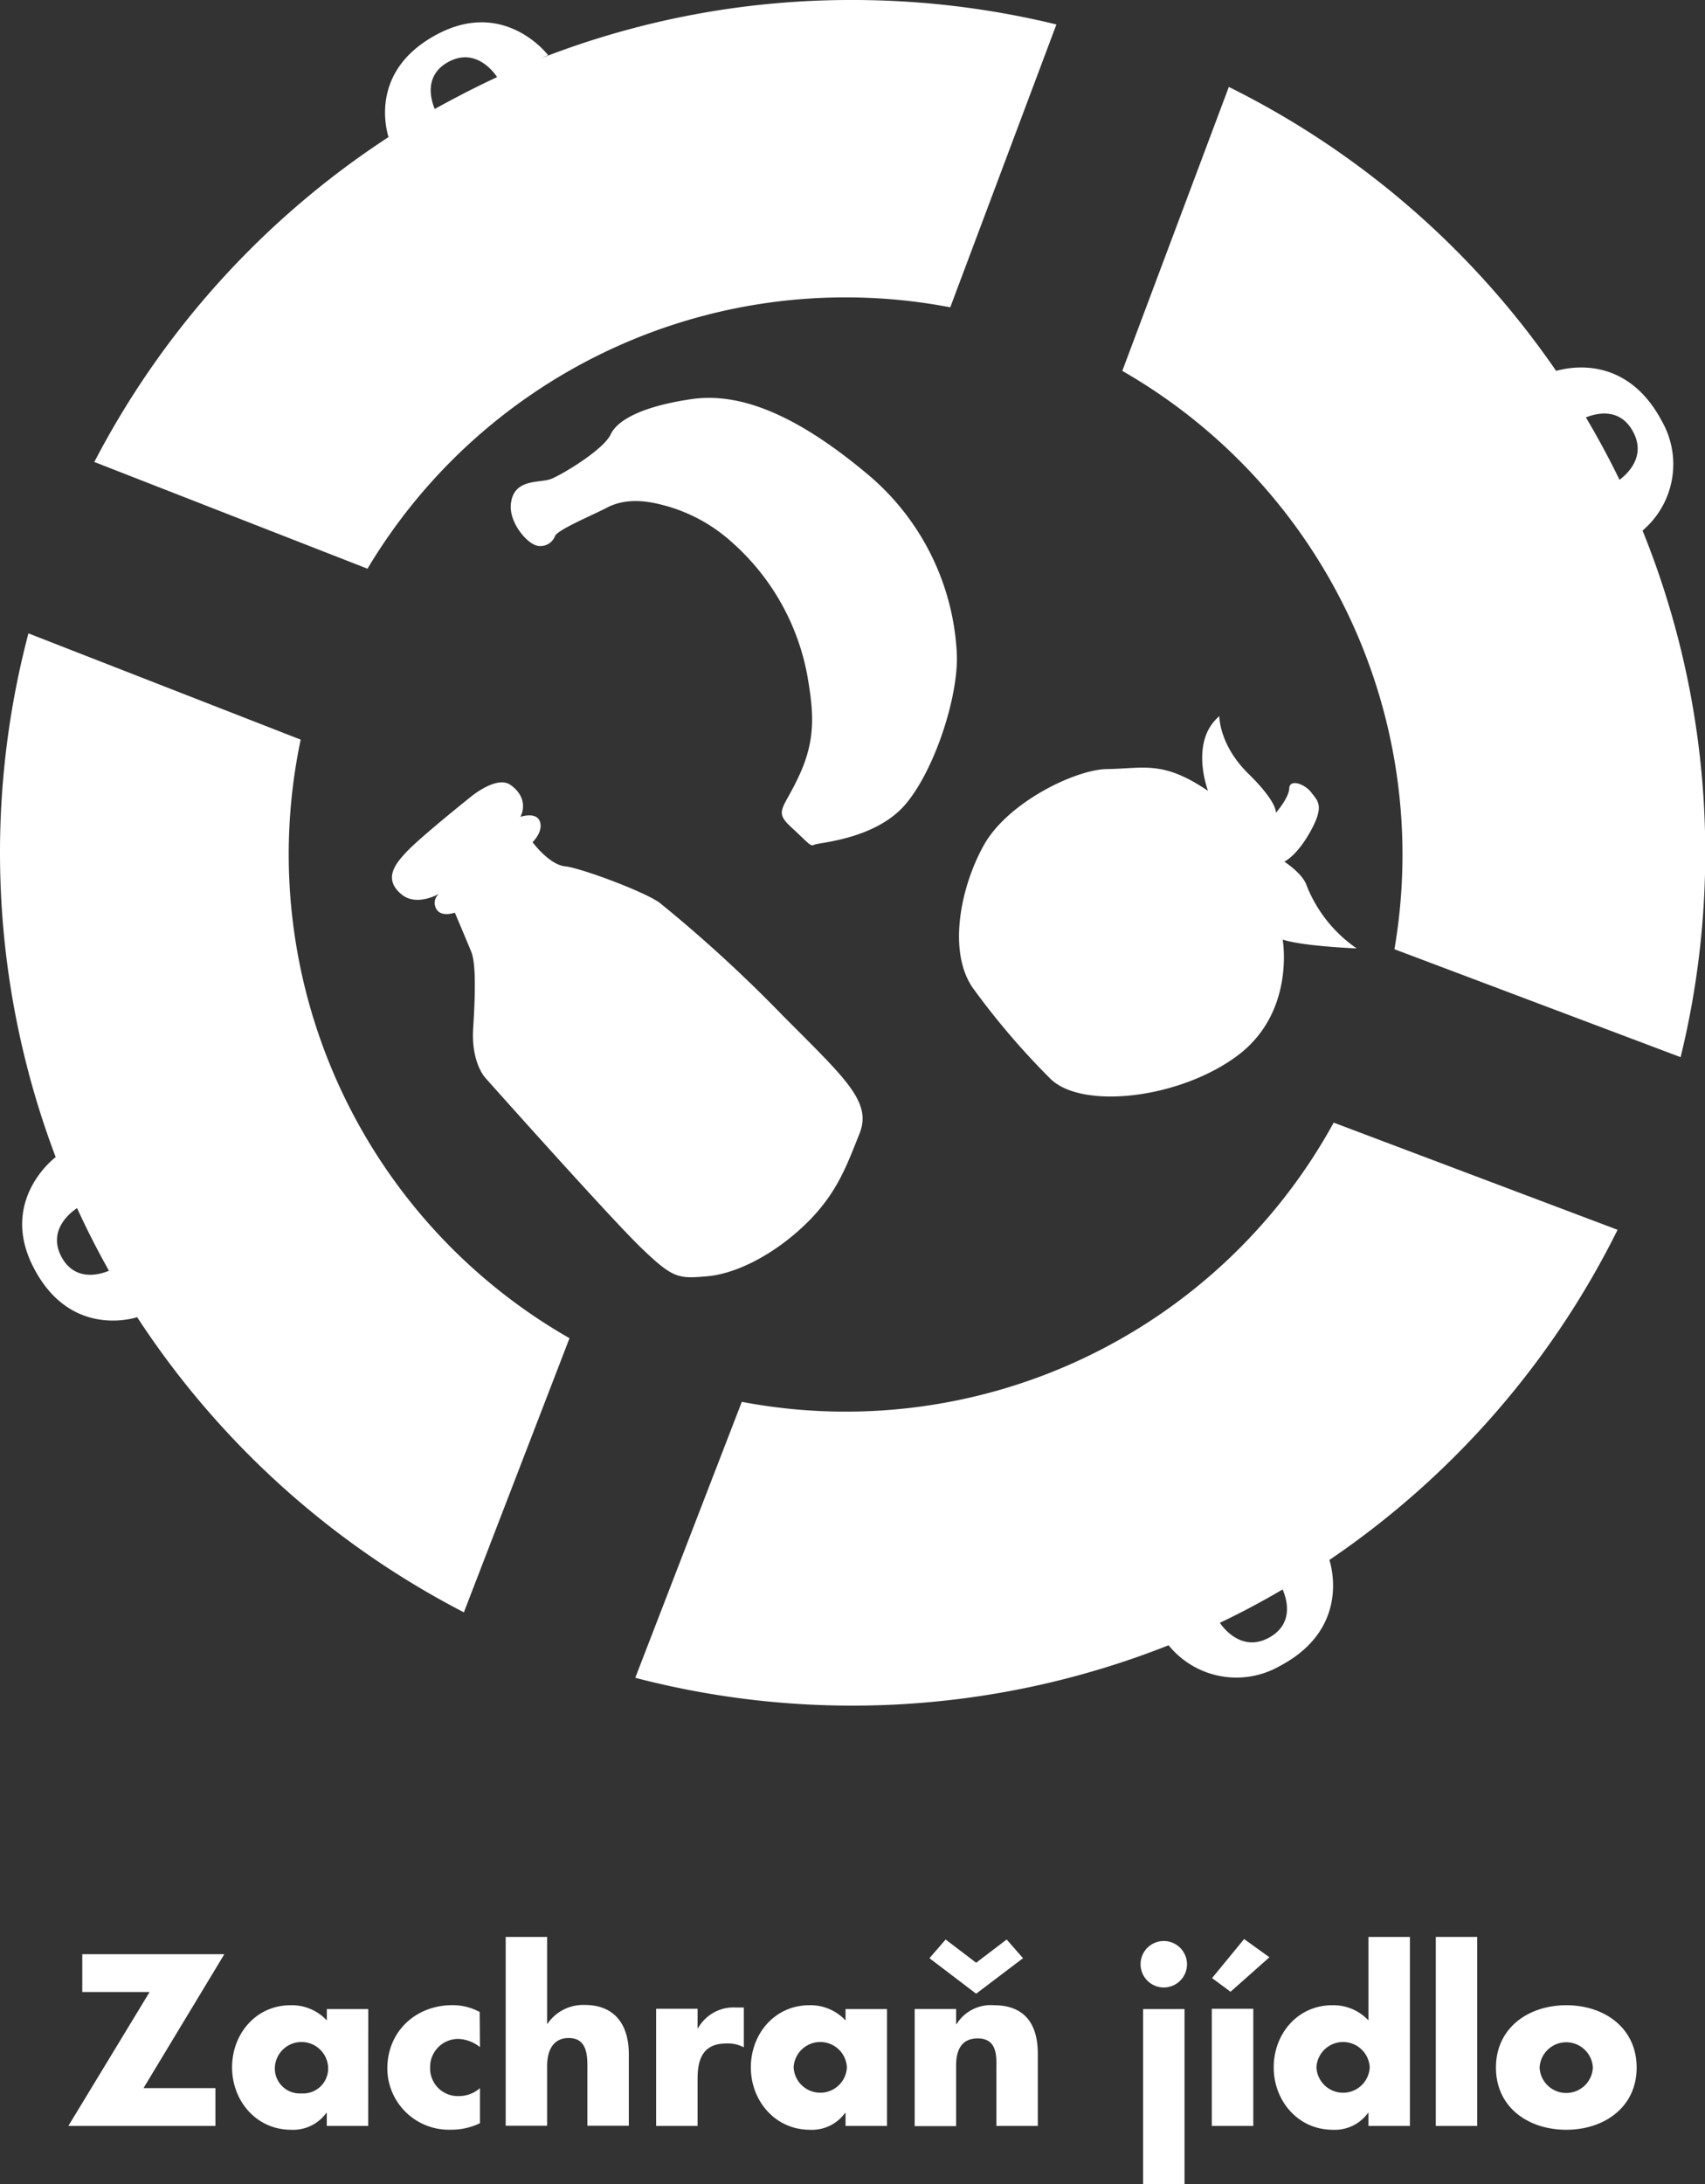 <svg xmlns="http://www.w3.org/2000/svg" viewBox="0 0 262.14 335.68"><rect x="0" y="0" width="262.14" height="335.68" fill="#333333" stroke="none"/><defs><style>.cls-1{fill:#fff;}</style></defs><title>3</title><g id="Layer_2" data-name="Layer 2"><g id="Layer_1-2" data-name="Layer 1"><path class="cls-1" d="M112.65,83.44a36.11,36.11,0,0,1,11.49,20.46c.9,5.29,1.36,9.46-1.14,15s-4.12,5.68-1.34,8.24,2.92,3,3.57,2.67,9.35-.81,13.94-6.15,8.36-17.08,7.92-23.55A38.39,38.39,0,0,0,133,72.56C122,63.43,113.5,60.29,106.31,61.34S95,64.4,93.89,66.76s-7.44,6.17-9.18,6.85-5.79-.16-6.17,3.91c-.27,2.91,2.72,6.37,4.36,6.39a2.39,2.39,0,0,0,2.43-1.52c.41-1,5.88-3.26,7.92-4.34s4.63-1.41,8.07-.58A25.21,25.21,0,0,1,112.65,83.44Z"/><path class="cls-1" d="M67.54,137.34a1.76,1.76,0,0,0-.68,1.73c.42,2.17,3.07,1.19,3.07,1.19s1.78,4.2,2.52,6,.63,6.48.3,11.79,1.88,7.61,1.88,7.61,19.13,21.48,24,26.16,5.66,4.71,10.12,4.32,10.25-3.32,15.1-8,6.34-9.05,8.3-13.93-2.19-8.47-11.83-18.16a215.75,215.75,0,0,0-18.85-17.27c-2.21-1.68-12.14-5.39-14.59-5.64s-5-3.71-5-3.71,1.68-1.6,1.13-3.17-3-.72-3-.72c.73-1.45.61-3.42-1.54-4.92s-6.15,1.89-6.15,1.89-7.85,6.26-9.92,8.52c-1.47,1.59-3.7,4.09-.5,6.55C64.23,139.31,67.54,137.34,67.54,137.34Z"/><path class="cls-1" d="M185.73,121.54s-2.9-7.56,1.74-11.48c0,0-.06,4.41,4.48,8.86s4.21,6,4.21,6,2-2.27,2.06-3.77,2.4-.67,3.38.63,2.07,2-.07,5.9-4.07,4.74-4.07,4.74,2.88,1.84,3.46,3.74a21.21,21.21,0,0,0,7.66,9.59s-8.19-.31-11.37-1.35c0,0,2,11.2-7,17.87s-24.07,8.29-28.8,3.43a115.37,115.37,0,0,1-11.6-13.54c-4.23-5.55-2.19-15.81,1.49-22.34s14.12-11.62,19-11.63C176,118.1,178.79,116.85,185.73,121.54Z"/><path class="cls-1" d="M252.5,81.57a13.36,13.36,0,0,0,3-16.86C250,54.34,241,56.51,239.25,57a132.32,132.32,0,0,0-50.32-43.64L172.55,57a85.71,85.71,0,0,1,41.84,88.88l44,16.59a132,132,0,0,0-5.85-80.93ZM251,66.2c2.28,4-1,6.78-2,7.54q-2.38-4.89-5.17-9.59C245.34,63.54,248.94,62.56,251,66.2Z"/><path class="cls-1" d="M131.07,0a130.85,130.85,0,0,0-48,9l1.2-.52S77.72-.17,67.41,5.17s-8.2,14.13-7.68,15.9A132.75,132.75,0,0,0,14.5,71l42,16.4A85.61,85.61,0,0,1,146.1,47.23L162.42,3.76A132.39,132.39,0,0,0,131.07,0ZM66.84,16.75c-.59-1.43-1.67-5.1,2-7.18,4.35-2.44,7.23,1.73,7.59,2.28C73.2,13.35,70,15,66.84,16.75Z"/><path class="cls-1" d="M44.39,131.33a85.6,85.6,0,0,1,1.84-17.66L4.37,97.34a132.15,132.15,0,0,0,4.19,80.49c-.2.14-8.66,6.6-3.47,16.83,5.38,10.6,14.72,8.17,16,7.77a132.8,132.8,0,0,0,50.23,45.36l16.24-42.13A85.68,85.68,0,0,1,44.39,131.33ZM9.5,193.25c-2.42-4.4,1.83-7.24,2.35-7.58q2.25,4.91,4.9,9.62C15.39,195.87,11.59,197,9.5,193.25Z"/><path class="cls-1" d="M248.7,189l-43.65-16.47a85.57,85.57,0,0,1-91,42.91L97.67,257.85a132.17,132.17,0,0,0,82-5,13.42,13.42,0,0,0,17.06,3.21c10.63-5.58,8.08-15,7.66-16.32A132.41,132.41,0,0,0,248.7,189Zm-53.48,62.62c-4.27,2.42-7.17-1.48-7.67-2.22q4.94-2.35,9.65-5.13C197.81,245.67,199,249.46,195.22,251.62Z"/><path class="cls-1" d="M33.12,320.91v5.81H10.51L23,306.14H12.65v-5.81H34.49L22.06,320.91Z"/><path class="cls-1" d="M56.61,326.72H50.24v-2h-.07a6.3,6.3,0,0,1-5.43,2.59c-5.32,0-9.06-4.44-9.06-9.59s3.67-9.55,9-9.55a7.34,7.34,0,0,1,5.57,2.34v-1.75h6.37Zm-14.35-9a3.83,3.83,0,0,0,4.09,4,3.84,3.84,0,0,0,4.1-4,4.1,4.1,0,0,0-8.19,0Z"/><path class="cls-1" d="M73.79,314.61a5.6,5.6,0,0,0-3.29-1.26,4.31,4.31,0,0,0-4.37,4.37,4.26,4.26,0,0,0,4.48,4.41,4.87,4.87,0,0,0,3.18-1.22v5.39a10,10,0,0,1-4.48,1,9.46,9.46,0,0,1-9.76-9.38c0-5.77,4.41-9.76,10-9.76a8.69,8.69,0,0,1,4.2,1.05Z"/><path class="cls-1" d="M84.12,297.67V311h.07a6.63,6.63,0,0,1,5.74-2.87c4.55,0,6.75,3,6.75,7.56v11H90.31v-9.21c0-2.1-.31-4.27-2.87-4.27s-3.32,2.17-3.32,4.27v9.21H77.75V297.67Z"/><path class="cls-1" d="M107.25,311.7h.07a6.25,6.25,0,0,1,5.81-3.18h1.23v6.12a5.19,5.19,0,0,0-2.7-.59c-3.53,0-4.41,2.34-4.41,5.42v7.25h-6.37v-18h6.37Z"/><path class="cls-1" d="M136.37,326.72H130v-2h-.07a6.28,6.28,0,0,1-5.42,2.59c-5.32,0-9.07-4.44-9.07-9.59s3.68-9.55,9-9.55a7.33,7.33,0,0,1,5.56,2.34v-1.75h6.37Zm-14.35-9a4.1,4.1,0,0,0,8.19,0,4.1,4.1,0,0,0-8.19,0Z"/><path class="cls-1" d="M147,311.07h.07a6.2,6.2,0,0,1,5.74-2.9c4.83,0,6.75,3,6.75,7.45v11.1h-6.37V318c0-1.72.28-4.73-2.87-4.73-2.59,0-3.32,1.93-3.32,4.17v9.31h-6.37v-18H147Zm-1.61-13,4.69,3.57,4.69-3.57,2.52,2.87-7.21,5.46-7.18-5.46Z"/><path class="cls-1" d="M182.5,301.87a3.57,3.57,0,1,1-3.57-3.57A3.59,3.59,0,0,1,182.5,301.87Zm-.38,33.81h-6.37V308.76h6.37Z"/><path class="cls-1" d="M192.69,326.72h-6.38v-18h6.38Zm-3.5-20.62L186.35,304l4.93-6,3.89,2.8Z"/><path class="cls-1" d="M210.4,324.72h-.07a6.3,6.3,0,0,1-5.43,2.59c-5.32,0-9.07-4.44-9.07-9.59s3.68-9.55,9-9.55a7.36,7.36,0,0,1,5.57,2.34V297.67h6.37v29.05H210.4Zm-8-7a4.1,4.1,0,0,0,8.19,0,4.1,4.1,0,0,0-8.19,0Z"/><path class="cls-1" d="M227.12,326.72h-6.37V297.67h6.37Z"/><path class="cls-1" d="M251.63,317.76c0,6.09-5,9.55-10.82,9.55S230,323.88,230,317.76s5-9.59,10.82-9.59S251.63,311.63,251.63,317.76Zm-14.92,0a4.1,4.1,0,0,0,8.19,0,4.1,4.1,0,0,0-8.19,0Z"/></g></g></svg>